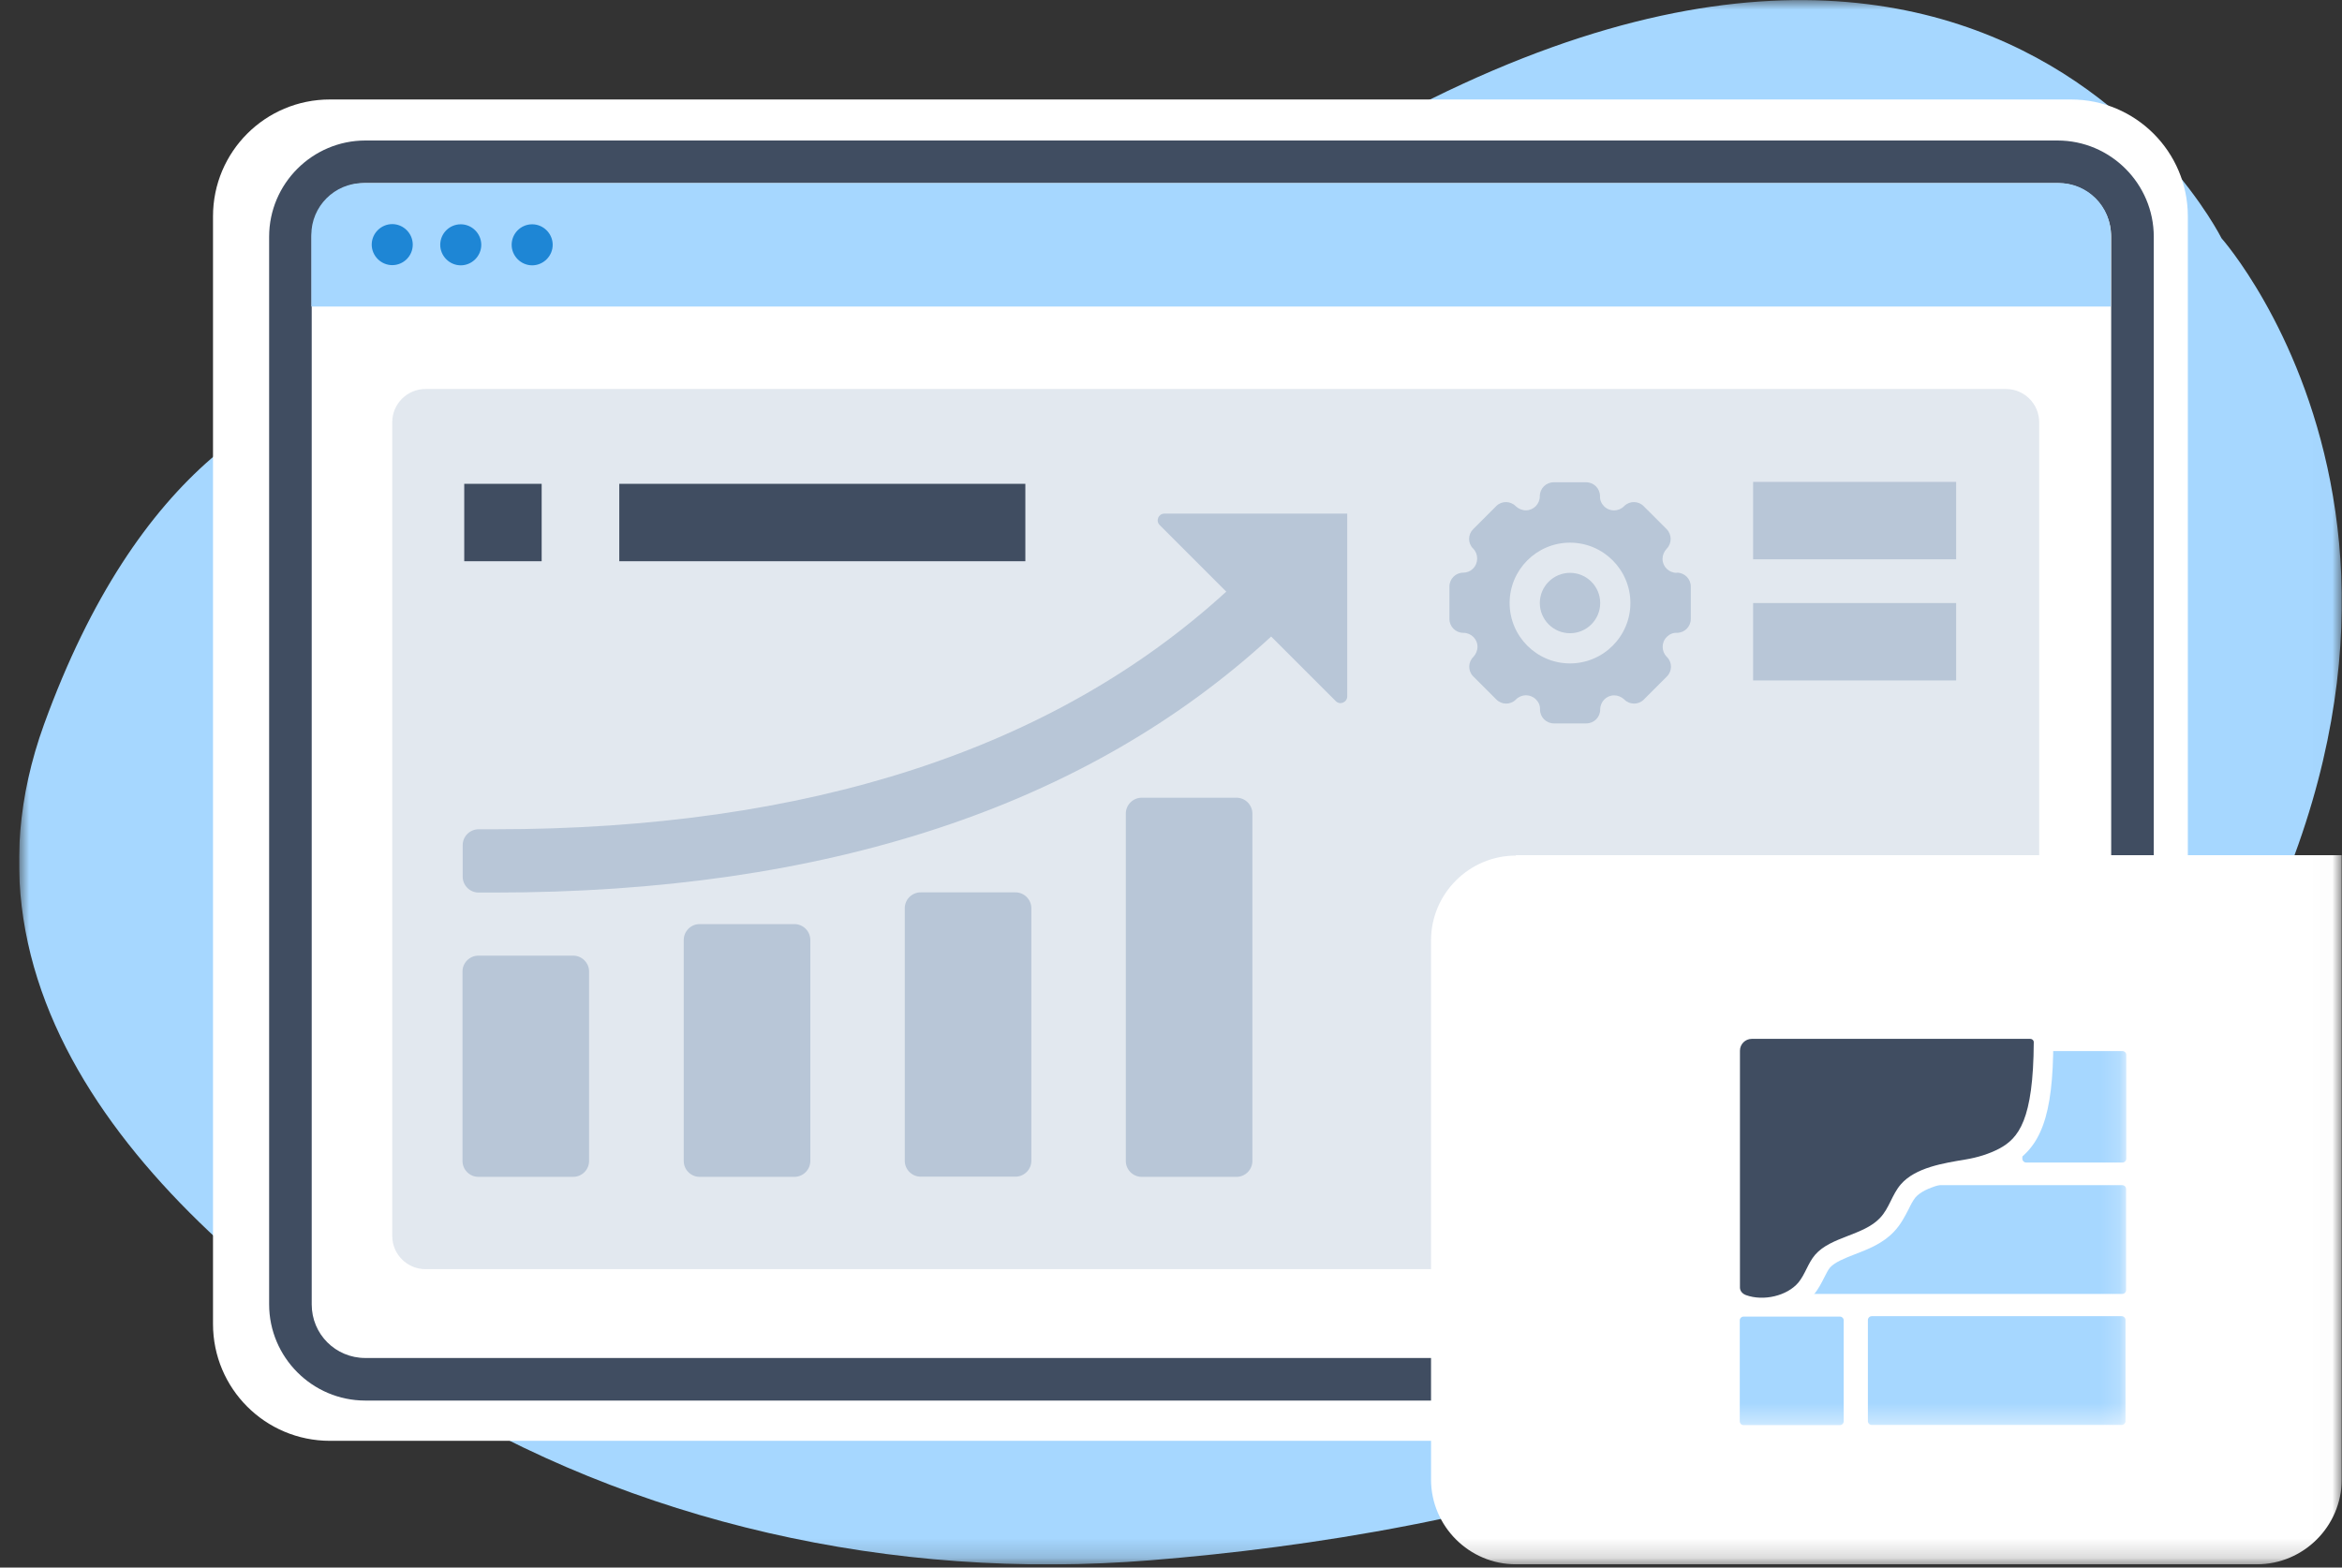 <?xml version="1.0" encoding="UTF-8"?> <svg xmlns="http://www.w3.org/2000/svg" width="121" height="81" viewBox="0 0 121 81" fill="none"><rect x="0" y="0" width="121" height="81" fill="#333333" stroke="none"/><g clip-path="url(#clip0_305_219)"><mask id="mask0_305_219" style="mask-type:luminance" maskUnits="userSpaceOnUse" x="0" y="0" width="121" height="81"><path d="M120.985 0H0.985V80.83H120.985V0Z" fill="white"></path></mask><g mask="url(#mask0_305_219)"><path fill-rule="evenodd" clip-rule="evenodd" d="M31.605 21.05C31.605 21.05 11.895 10.93 2.275 37.43C-3.175 52.47 9.645 64.4 21.765 71.91C32.695 78.67 46.085 81.71 59.465 80.62C76.045 79.28 98.935 74.33 110.915 58.02C131.055 30.62 114.775 12.31 114.775 12.31C114.775 12.31 99.935 -17.43 57.745 15.56C57.745 15.56 45.725 25.43 31.605 21.05Z" fill="#A6D7FF"></path><path fill-rule="evenodd" clip-rule="evenodd" d="M106.995 74.45H17.045C13.705 74.45 11.005 71.75 11.005 68.41V11.18C11.005 7.84 13.705 5.14 17.045 5.14H106.995C110.335 5.14 113.035 7.84 113.035 11.18V68.4C113.035 71.74 110.335 74.44 106.995 74.44V74.45Z" fill="white"></path><path d="M106.305 72.37H18.875C16.135 72.37 13.905 70.13 13.905 67.4V12.23C13.905 9.49 16.145 7.26 18.875 7.26H106.305C109.045 7.26 111.275 9.5 111.275 12.23V67.4C111.275 70.14 109.035 72.37 106.305 72.37ZM18.875 9.46C17.335 9.46 16.105 10.69 16.105 12.23V67.4C16.105 68.94 17.335 70.17 18.875 70.17H106.305C107.845 70.17 109.075 68.94 109.075 67.4V12.23C109.075 10.69 107.845 9.46 106.305 9.46H18.875Z" fill="#404D61"></path><path fill-rule="evenodd" clip-rule="evenodd" d="M106.395 9.46H18.765C17.285 9.46 16.085 10.66 16.085 12.14V15.84H109.055V12.14C109.055 10.66 107.855 9.46 106.375 9.46H106.395Z" fill="#A6D7FF"></path><path fill-rule="evenodd" clip-rule="evenodd" d="M21.325 12.64C21.325 13.23 20.845 13.7 20.265 13.7C19.685 13.7 19.205 13.22 19.205 12.64C19.205 12.06 19.685 11.58 20.265 11.58C20.845 11.58 21.325 12.06 21.325 12.64ZM23.805 11.59C23.215 11.59 22.745 12.07 22.745 12.65C22.745 13.23 23.225 13.71 23.805 13.71C24.385 13.71 24.865 13.23 24.865 12.65C24.865 12.07 24.385 11.59 23.805 11.59ZM27.495 11.59C26.905 11.59 26.435 12.07 26.435 12.65C26.435 13.23 26.915 13.71 27.495 13.71C28.075 13.71 28.555 13.23 28.555 12.65C28.555 12.07 28.075 11.59 27.495 11.59Z" fill="#1E86D5"></path><path opacity="0.4" d="M103.635 20.1H21.985C21.035 20.1 20.265 20.87 20.265 21.82V63.86C20.265 64.81 21.035 65.58 21.985 65.58H103.635C104.585 65.58 105.355 64.81 105.355 63.86V21.82C105.355 20.87 104.585 20.1 103.635 20.1Z" fill="#B8C6D7"></path><path d="M27.985 25H23.985V29H27.985V25Z" fill="#404D61"></path><path d="M52.975 25H31.995V29H52.975V25Z" fill="#404D61"></path><path d="M101.065 24.9H90.575V28.9H101.065V24.9Z" fill="#B8C6D7"></path><path d="M101.065 31.16H90.575V35.16H101.065V31.16Z" fill="#B8C6D7"></path><path d="M78.315 44.19H120.985V76.45C120.985 78.86 119.015 80.83 116.605 80.83H78.315C75.905 80.83 73.935 78.86 73.935 76.45V48.59C73.935 46.18 75.905 44.21 78.315 44.21V44.19Z" fill="white"></path><path d="M30.435 50.2V59.99C30.435 60.44 30.065 60.81 29.615 60.81H24.715C24.265 60.81 23.895 60.44 23.895 59.99V50.2C23.895 49.75 24.265 49.38 24.715 49.38H29.615C30.065 49.38 30.435 49.75 30.435 50.2Z" fill="#B8C6D7"></path><path d="M41.865 48.57V59.99C41.865 60.44 41.495 60.81 41.045 60.81H36.145C35.695 60.81 35.325 60.44 35.325 59.99V48.57C35.325 48.12 35.695 47.75 36.145 47.75H41.045C41.495 47.75 41.865 48.12 41.865 48.57Z" fill="#B8C6D7"></path><path d="M53.285 46.93V59.98C53.285 60.43 52.915 60.8 52.465 60.8H47.565C47.115 60.8 46.745 60.43 46.745 59.98V46.93C46.745 46.48 47.115 46.11 47.565 46.11H52.465C52.915 46.11 53.285 46.48 53.285 46.93Z" fill="#B8C6D7"></path><path d="M64.705 42.04V59.99C64.705 60.44 64.335 60.81 63.885 60.81H58.985C58.535 60.81 58.165 60.44 58.165 59.99V42.04C58.165 41.59 58.535 41.22 58.985 41.22H63.885C64.335 41.22 64.705 41.59 64.705 42.04Z" fill="#B8C6D7"></path><path d="M69.605 26.54V35.98C69.605 36.29 69.235 36.45 69.015 36.23L65.675 32.89C56.145 41.67 42.685 46.12 25.545 46.12H24.725C24.275 46.12 23.905 45.75 23.905 45.3V43.67C23.905 43.22 24.275 42.85 24.725 42.85H25.545C41.755 42.85 54.445 38.72 63.355 30.57L59.915 27.13C59.695 26.91 59.855 26.54 60.155 26.54H69.605Z" fill="#B8C6D7"></path><path d="M81.115 32.72C81.975 32.72 82.675 32.02 82.675 31.16C82.675 30.3 81.975 29.6 81.115 29.6C80.255 29.6 79.555 30.3 79.555 31.16C79.555 32.02 80.255 32.72 81.115 32.72Z" fill="#B8C6D7"></path><path d="M86.625 29.6C86.225 29.6 85.895 29.28 85.895 28.88C85.895 28.69 85.975 28.5 86.105 28.36C86.385 28.08 86.385 27.62 86.105 27.34L84.925 26.16C84.655 25.88 84.205 25.87 83.925 26.14L83.905 26.16C83.625 26.44 83.165 26.45 82.875 26.16C82.735 26.02 82.655 25.84 82.665 25.64C82.665 25.24 82.345 24.92 81.945 24.92H80.275C79.875 24.92 79.555 25.24 79.555 25.64C79.555 26.04 79.235 26.37 78.835 26.37C78.645 26.37 78.455 26.29 78.315 26.16C78.045 25.88 77.595 25.87 77.315 26.14L77.295 26.16L76.115 27.34C75.835 27.62 75.825 28.07 76.115 28.35C76.395 28.64 76.385 29.11 76.095 29.39C75.965 29.52 75.785 29.59 75.605 29.59C75.205 29.59 74.885 29.91 74.885 30.31V31.98C74.885 32.38 75.205 32.7 75.605 32.7C76.005 32.7 76.335 33.02 76.335 33.42C76.335 33.61 76.255 33.8 76.125 33.94C75.845 34.21 75.835 34.66 76.105 34.94C76.105 34.94 76.105 34.95 76.125 34.96L77.305 36.14C77.575 36.42 78.025 36.43 78.305 36.16C78.305 36.16 78.315 36.16 78.325 36.14C78.605 35.86 79.065 35.85 79.355 36.14C79.495 36.28 79.575 36.46 79.565 36.66C79.565 37.06 79.885 37.38 80.285 37.38H81.955C82.355 37.38 82.675 37.06 82.675 36.66C82.675 36.26 82.995 35.93 83.395 35.93C83.585 35.93 83.775 36.01 83.915 36.14C84.185 36.42 84.635 36.43 84.915 36.16C84.915 36.16 84.925 36.16 84.935 36.14L86.115 34.96C86.395 34.69 86.405 34.24 86.135 33.96C86.135 33.96 86.125 33.96 86.115 33.94C85.835 33.66 85.825 33.2 86.115 32.91C86.255 32.77 86.435 32.69 86.635 32.7C87.035 32.7 87.355 32.38 87.355 31.98V30.31C87.355 29.91 87.035 29.59 86.635 29.59H86.625V29.6ZM81.115 34.28C79.395 34.28 77.995 32.88 77.995 31.16C77.995 29.44 79.395 28.04 81.115 28.04C82.835 28.04 84.235 29.44 84.235 31.16C84.235 32.88 82.835 34.28 81.115 34.28Z" fill="#B8C6D7"></path></g><mask id="mask1_305_219" style="mask-type:luminance" maskUnits="userSpaceOnUse" x="88" y="52" width="22" height="22"><path d="M109.845 52.65H88.865V73.63H109.845V52.65Z" fill="white"></path></mask><g mask="url(#mask1_305_219)"><path d="M96.705 73.63H109.615C109.725 73.63 109.815 73.54 109.815 73.43V68.21C109.815 68.1 109.725 68.01 109.615 68.01H96.705C96.595 68.01 96.505 68.1 96.505 68.21V73.43C96.505 73.54 96.595 73.63 96.705 73.63Z" fill="#A6D7FF"></path><path d="M109.645 61.24H90.085C89.975 61.24 89.885 61.33 89.885 61.44V66.66C89.885 66.77 89.975 66.86 90.085 66.86H109.645C109.755 66.86 109.845 66.77 109.845 66.66V61.44C109.845 61.33 109.755 61.24 109.645 61.24Z" fill="#A6D7FF"></path><path d="M109.655 54.31H104.685C104.575 54.31 104.485 54.4 104.485 54.51V59.87C104.485 59.98 104.575 60.07 104.685 60.07H109.655C109.765 60.07 109.855 59.98 109.855 59.87V54.51C109.855 54.4 109.765 54.31 109.655 54.31Z" fill="#A6D7FF"></path><path d="M105.745 53.01C105.515 52.78 105.205 52.65 104.875 52.65H90.495C89.595 52.65 88.855 53.39 88.855 54.29V66.53C88.855 67.13 89.245 67.67 89.835 67.89C90.205 68.03 90.605 68.09 91.005 68.09C92.035 68.09 93.085 67.66 93.695 66.92C93.945 66.61 94.105 66.3 94.245 66.02C94.355 65.81 94.445 65.62 94.545 65.5C94.795 65.22 95.295 65.02 95.835 64.81C96.515 64.55 97.285 64.25 97.855 63.64C98.215 63.26 98.415 62.85 98.605 62.49C98.725 62.24 98.835 62.03 98.965 61.87C99.465 61.3 100.715 61.09 101.635 60.93H101.715C102.475 60.79 103.155 60.57 103.745 60.26C105.455 59.35 106.075 57.67 106.085 53.83C106.085 53.52 105.965 53.22 105.735 52.99L105.745 53.01Z" fill="white"></path><path d="M104.885 53.68H90.505C90.175 53.68 89.895 53.95 89.895 54.29V66.53C89.895 66.7 90.015 66.85 90.205 66.92C91.115 67.25 92.335 66.96 92.915 66.27C93.275 65.83 93.405 65.27 93.785 64.83C94.595 63.9 96.275 63.84 97.125 62.94C97.615 62.43 97.745 61.73 98.205 61.2C98.965 60.32 100.435 60.1 101.565 59.91C102.165 59.81 102.755 59.63 103.275 59.36C104.295 58.82 105.055 57.88 105.075 53.84C105.075 53.76 104.995 53.68 104.895 53.68H104.885Z" fill="#404D61"></path><path d="M95.055 68.03H90.085C89.975 68.03 89.885 68.12 89.885 68.23V73.44C89.885 73.55 89.975 73.64 90.085 73.64H95.055C95.165 73.64 95.255 73.55 95.255 73.44V68.23C95.255 68.12 95.165 68.03 95.055 68.03Z" fill="#A6D7FF"></path></g></g><defs><clipPath id="clip0_305_219"><rect width="120.01" height="80.84" fill="white" transform="translate(0.985)"></rect></clipPath></defs></svg> 